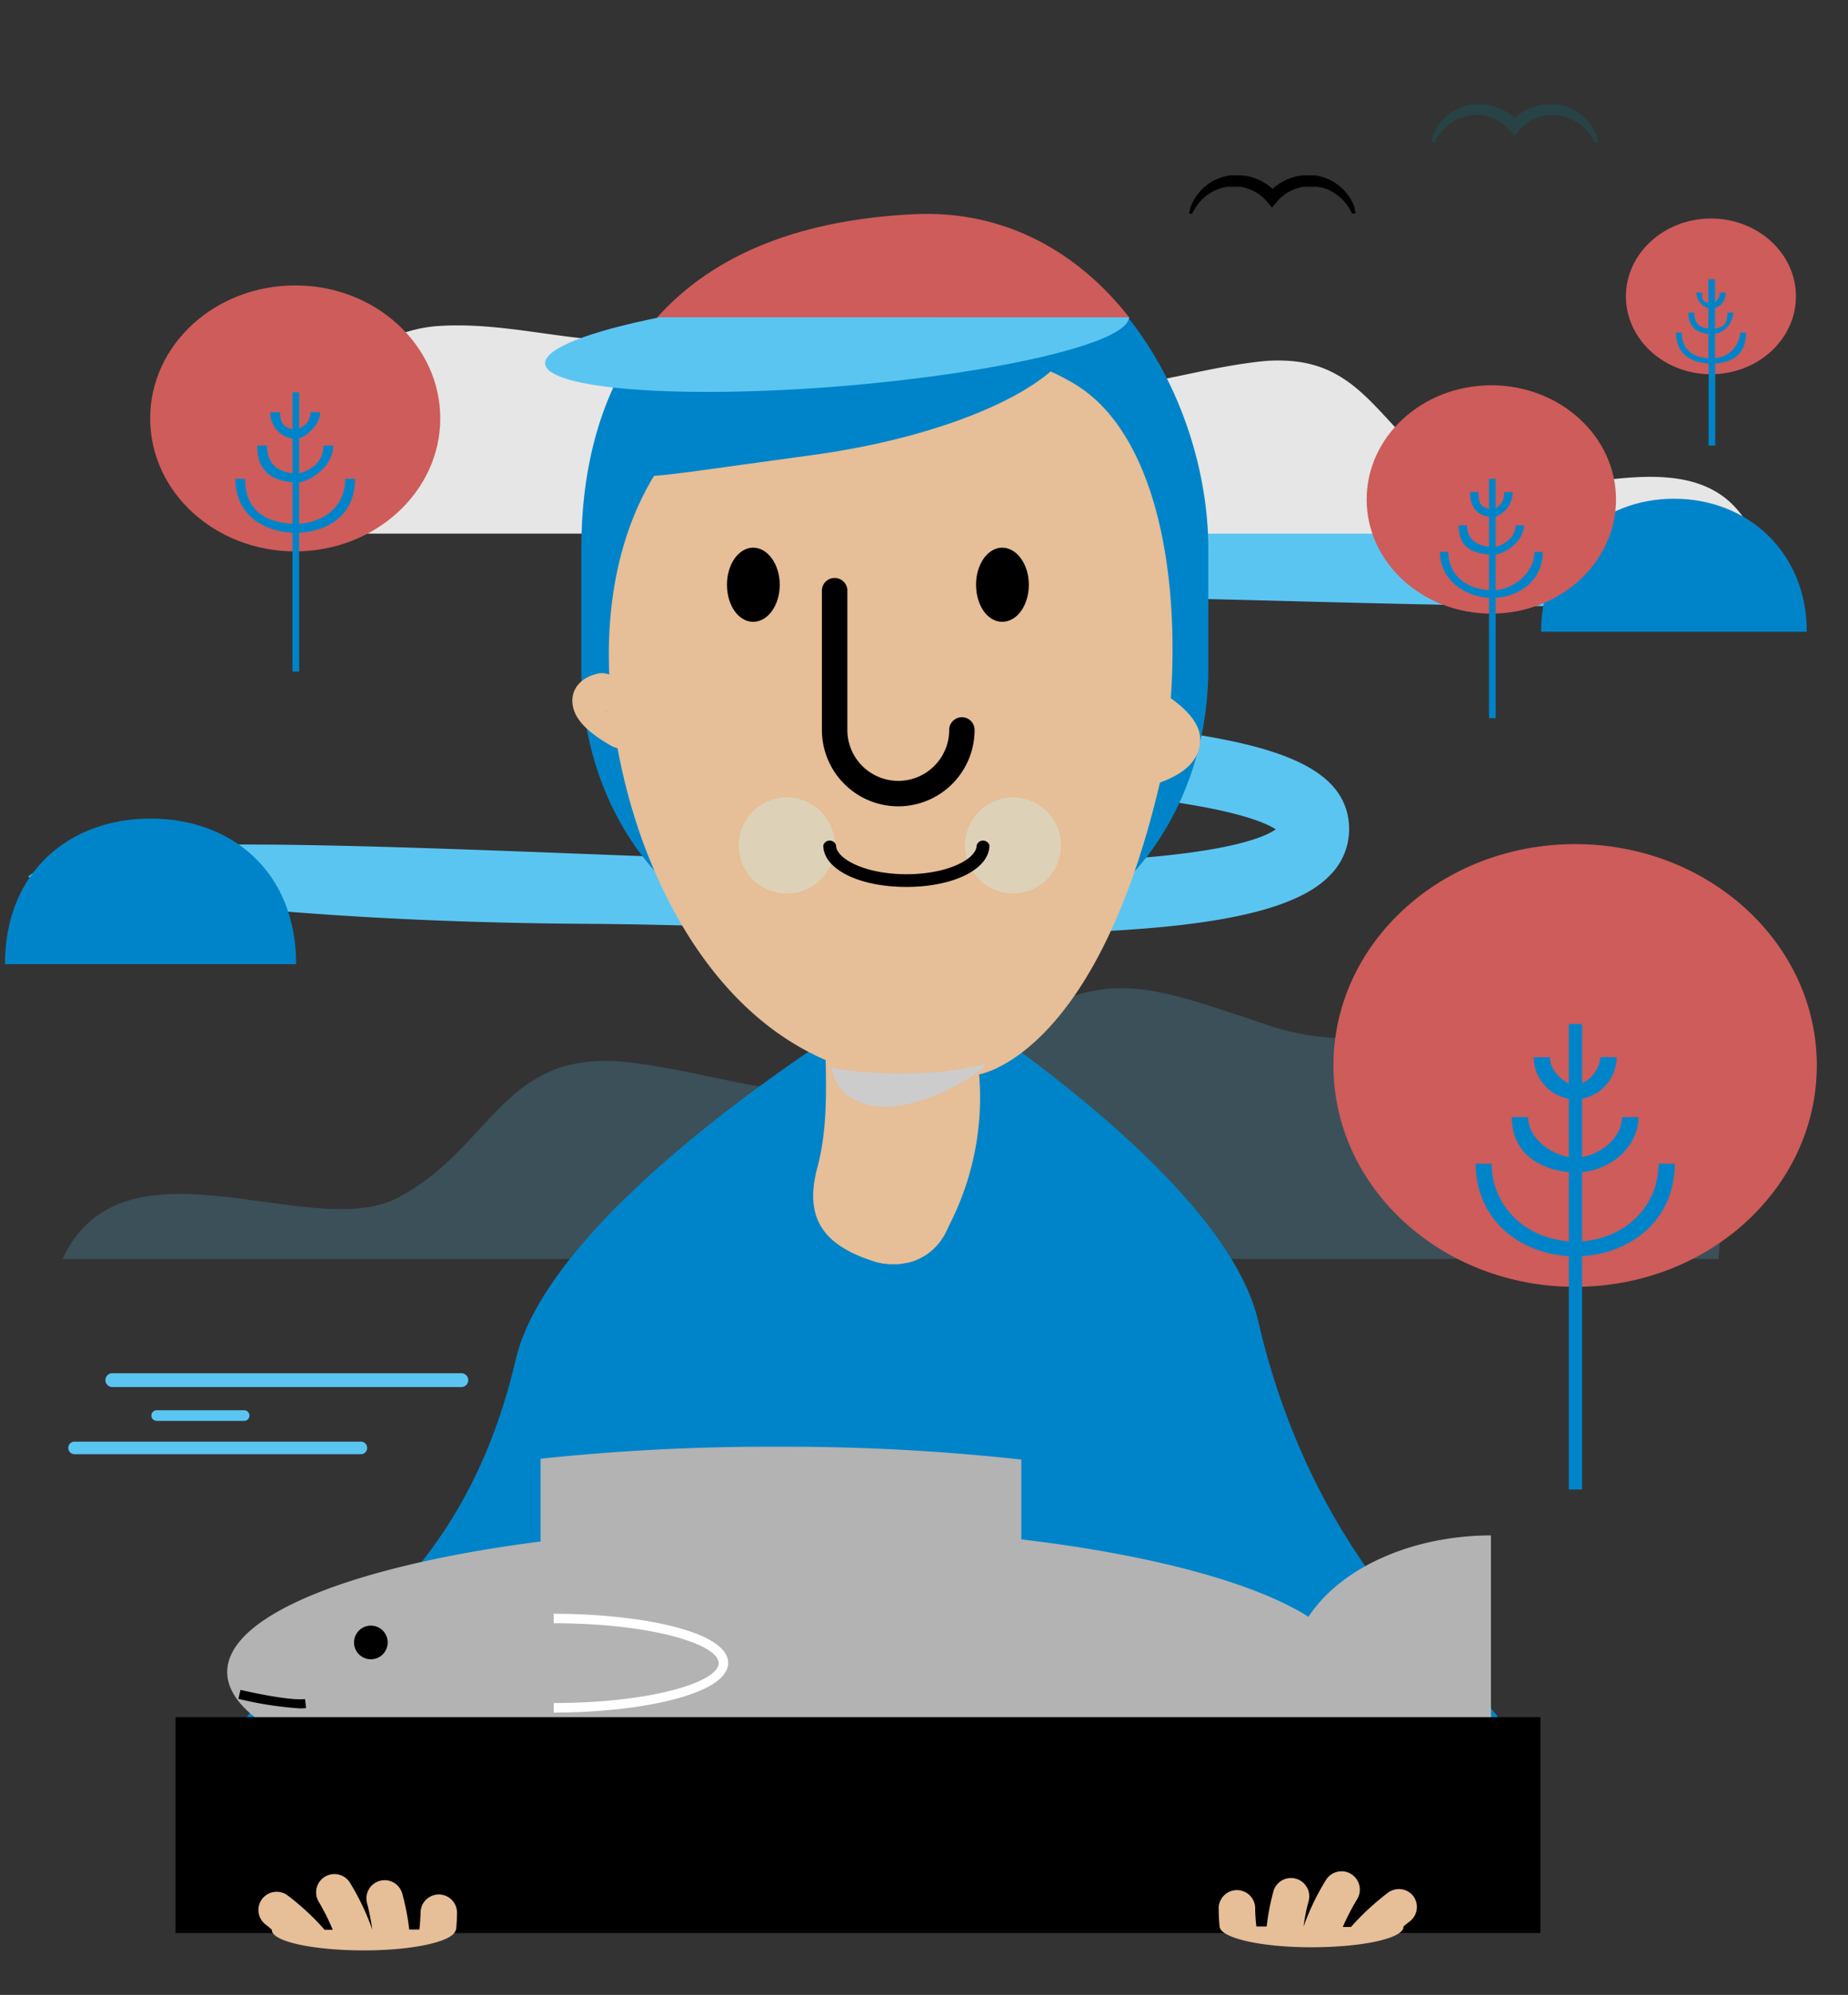 <?xml version="1.0" encoding="UTF-8"?> <svg xmlns="http://www.w3.org/2000/svg" viewBox="0 0 278 300"><rect x="0" y="0" width="278" height="300" fill="#333333" stroke="none"/><defs><style>.cls-1{isolation:isolate;}.cls-2{fill:#274346;}.cls-3{opacity:0.2;}.cls-4{fill:#5bc5f2;}.cls-5{fill:#0084c9;}.cls-6{fill:#e6e6e6;}.cls-7{fill:#e6be97;}.cls-13,.cls-8{mix-blend-mode:multiply;}.cls-9{fill:#ccc;}.cls-10{fill:#b3b3b3;}.cls-11{fill:#fff;}.cls-12{fill:#cd5c5a;}.cls-13{fill:#ddd2b7;}</style></defs><title>tyojayritt_278x300_1</title><g class="cls-1"><g id="Layer_1" data-name="Layer 1"><path d="M179.33,32.16l.19-.38.06-.12.07-.11.13-.23.14-.22.15-.21.15-.21.08-.1.09-.1.33-.38.38-.35.09-.08.1-.08.2-.16.19-.16.21-.13.22-.14a1.05,1.05,0,0,1,.21-.12l.44-.24a7.83,7.83,0,0,1,.92-.34l.24-.07a1.68,1.68,0,0,1,.24-.06l.47-.09.45,0h1c.16,0,.32,0,.48,0a7.36,7.36,0,0,1,.93.21l.23.08.22.07.44.19a5.21,5.21,0,0,1,.83.47,6.1,6.1,0,0,1,.76.58,7.06,7.06,0,0,1,.66.68l.72.85.72-.85a7.06,7.06,0,0,1,.66-.68,6.84,6.84,0,0,1,.75-.58,6.27,6.27,0,0,1,.83-.47,5.74,5.74,0,0,1,.9-.34,6,6,0,0,1,.93-.21l.23,0,.11,0h.87a1.94,1.94,0,0,1,.24,0l.49,0c.16,0,.32.06.47.09l.24,0,.24.08a7.83,7.83,0,0,1,.92.34l.44.24a2.39,2.39,0,0,1,.22.12l.2.14.22.13.19.16.2.16.1.07.09.09.38.35.33.38.09.1.08.1.15.21.15.21.14.22.13.22.07.12.06.11.19.39h.55s0,0,0-.07l-.15-.55a.74.74,0,0,0,0-.14l0-.13-.11-.27-.1-.27-.13-.26-.13-.26-.07-.13-.07-.13-.32-.49-.36-.46-.1-.12-.1-.1-.21-.21-.2-.22-.23-.19-.22-.19-.12-.1-.12-.08-.5-.34a7.65,7.65,0,0,0-1.07-.54l-.28-.11-.29-.1c-.19-.05-.39-.12-.58-.16l-.6-.12c-.1,0-.2,0-.3,0l-.31,0-.3,0h-.6l-.32,0a8.25,8.25,0,0,0-1.21.2l-.3.09-.29.09a5.59,5.59,0,0,0-.57.22,7.64,7.64,0,0,0-1.1.57,7.73,7.73,0,0,0-1,.74l-.14.13-.14-.13a7.73,7.73,0,0,0-1-.74,7.64,7.64,0,0,0-1.1-.57,6.62,6.62,0,0,0-1.16-.4,8.48,8.48,0,0,0-1.21-.2c-.21,0-.41,0-.62,0h-.34l-.27,0-.28,0-.13,0-.16,0-.63.11-.58.17-.29.09-.28.12a6.7,6.7,0,0,0-1.07.54l-.5.33-.12.09-.12.1-.23.19-.22.19-.21.21-.2.22-.11.1-.09.12-.36.46-.32.49-.08.13-.06.13-.13.26-.13.26-.11.27-.1.27-.05.13a.74.74,0,0,1,0,.14l-.14.55s0,0,0,.07Z"></path><path class="cls-2" d="M215.82,21.43l.18-.38.06-.12.07-.11.13-.23.14-.22.15-.21.16-.2.07-.11.09-.09.34-.39.37-.35.09-.08.1-.08.2-.16.2-.15.21-.14.21-.13a1.2,1.2,0,0,1,.21-.13l.44-.23a8,8,0,0,1,.93-.35l.23-.07a.93.93,0,0,1,.24-.05c.16,0,.32-.08.47-.1l.46-.05h1a3.91,3.91,0,0,1,.48.05,7.33,7.33,0,0,1,.93.2l.23.08.23.08.44.18a5.69,5.69,0,0,1,.83.47,6.84,6.84,0,0,1,.75.58,7.06,7.06,0,0,1,.66.68l.72.85.72-.85a8.5,8.5,0,0,1,.66-.68,6.1,6.1,0,0,1,.76-.58,5.21,5.21,0,0,1,.83-.47,6.81,6.81,0,0,1,.89-.34,7.36,7.36,0,0,1,.93-.21l.23,0,.11,0h.14l.25,0h.72l.49.05.48.09c.07,0,.16,0,.24.06l.23.07a7.22,7.22,0,0,1,.92.34l.44.24a1.55,1.55,0,0,1,.22.12l.21.14.21.13.2.16.19.16.1.08.1.08.37.35.34.39.08.09.08.1.15.21.16.21.13.22.14.23.06.11a.67.67,0,0,1,.06.12l.19.38h.55s0,0,0-.07l-.14-.55a.57.57,0,0,1,0-.14l0-.13-.1-.27L240,20l-.13-.26-.13-.26-.06-.13-.08-.12-.32-.5-.36-.46-.09-.11-.1-.11-.21-.21-.21-.22-.23-.19-.22-.19-.12-.1-.12-.08-.49-.34a8.37,8.37,0,0,0-1.08-.54l-.28-.11a2.46,2.46,0,0,0-.29-.09,5.54,5.54,0,0,0-.58-.17l-.6-.11a1.54,1.54,0,0,0-.3,0l-.3,0-.31,0h-.59l-.32,0a8.05,8.05,0,0,0-1.21.21l-.3.08-.3.09c-.19.07-.38.13-.57.22a7.64,7.64,0,0,0-1.1.57,7,7,0,0,0-1,.74l-.15.13-.14-.13a7.09,7.09,0,0,0-1-.74,7.53,7.53,0,0,0-1.09-.57,7,7,0,0,0-1.17-.4,8.48,8.48,0,0,0-1.21-.2l-.61,0h-.35l-.27,0-.27,0h-.14l-.15,0-.63.12c-.21,0-.4.11-.59.16l-.29.1-.28.11a8.24,8.24,0,0,0-1.07.54l-.5.34-.12.08-.11.1-.23.19-.23.19-.21.22-.2.21a.94.94,0,0,0-.1.1l-.1.12-.36.46-.32.5-.07.12-.07.13-.13.26-.13.26-.1.27-.11.27-.05.13,0,.14-.15.55s0,.05,0,.07Z"></path><g class="cls-3"><path class="cls-4" d="M246.52,156.92a23.75,23.75,0,0,0-11.17-3.34c-15.26-.85-29.25,5.76-44.48.63-22.55-7.61-24.84-8.59-46.42,4.14-19.3,11.36-32.55,3.28-50.48,1.35a27,27,0,0,0-4.35-.11c-14.38.72-16.89,13.85-29.85,20.57S19,169.91,9.6,188.91a3.17,3.17,0,0,1-.19.42h249.1C259.76,176.89,256.67,163.13,246.52,156.92Z"></path></g><path class="cls-4" d="M146.42,140.47c-16.15,0-35.58-1.4-58.13-1.54-56.39-.34-84.06-7.06-84.06-7.06,6.59-5.85,28.77-5.59,81.64-3.53,24.11.94,51.88,1.91,71.91,1.38,25.29-.67,32.28-3.66,34.13-5-1.29-.85-4.9-2.51-14.65-4-9.16-1.4-20.95-2.24-32.35-3.06-29.65-2.11-48.15-3.78-54.47-11.11a9.38,9.38,0,0,1-2.36-6.93C89.8,77.1,136.42,78.3,195.45,79.83c23.11.6,47,1.21,67.49.18l.53,10.59c-20.87,1.05-45,.43-68.3-.17-26.14-.68-50.83-1.32-69.34.37-22.27,2-26.46,6.73-27.09,9.15.87.71,4.08,2.55,14.9,4.19,9.07,1.37,20.74,2.2,32,3,35.92,2.57,56.29,4.61,57.28,16.75a9.79,9.79,0,0,1-2.84,7.73C193.66,138.36,175.33,140.47,146.42,140.47Z"></path><path class="cls-5" d="M22.65,123.1C10.55,123.1.75,131,.75,145h43.8C44.55,131,34.75,123.1,22.65,123.1Z"></path><path class="cls-5" d="M152.72,101.37c-3.66,0-6.63,3.63-6.63,6.63h13.25C159.34,105,156.38,101.37,152.72,101.37Z"></path><path class="cls-6" d="M56.61,52A20.63,20.63,0,0,1,66.36,49c13.33-.74,25.53,5,38.83.55,19.7-6.64,21.7-7.5,40.54,3.61,16.85,9.93,28.41,2.87,44.07,1.18a23.47,23.47,0,0,1,3.8-.09c12.55.63,14.75,12.09,26.06,18s35.58-9,43.81,7.64a3.92,3.92,0,0,0,.16.36H46.13C45,69.4,47.75,57.38,56.61,52Z"></path><path class="cls-4" d="M69.4,206.51H16.9a1,1,0,1,0,0,2.08H69.4a1,1,0,0,0,0-2.08"></path><path class="cls-4" d="M54.38,218.69H11.32a.95.95,0,1,1,0-1.89H54.38a.95.95,0,0,1,0,1.89"></path><path class="cls-4" d="M36.73,213.68H23.57a.8.8,0,1,1,0-1.6H36.73a.8.8,0,0,1,0,1.6"></path><path class="cls-5" d="M201.48,276.57c-.34-.4-1.52-1.56-2.46-2.49-9-8.87-30-29.62-39.11-68.49C157.74,200,140.4,185,123.38,174l16.4-25.34c13.4,8.67,45.06,30.9,49.49,50,7.08,30.47,23.2,46.37,30.94,54,4.24,4.19,7.91,7.8,8.66,13.85l-30,3.72A12.85,12.85,0,0,0,201.48,276.57Z"></path><path class="cls-5" d="M60,277.59a13.09,13.09,0,0,0,4.23-8.32L34.3,265.49c1-7.59,6.35-11.26,11.11-14.5,8.23-5.61,25.37-17.28,32.15-46.46C82,185.47,113.64,163.25,127,154.58l16.4,25.34h0c-17,11-34.36,26-36.52,31.62-9.48,40.52-34,57.25-44.52,64.39C61.5,276.55,60.37,277.32,60,277.59Z"></path><path class="cls-5" d="M182.68,268.67a37.68,37.68,0,0,0,.33-4.9V229.83c0-24.36-22.45-71.33-50.13-71.33s-50.14,47-50.14,71.33v33.94a39.54,39.54,0,0,0,.32,4.9Z"></path><path class="cls-5" d="M181.77,100.55c0,23.07-15.67,41.76-35,41.76H122.45c-19.33,0-35-18.69-35-41.76v-18c0-23.06,10.34-48.06,50.08-50,28.12-1.38,44.24,26.92,44.24,50Z"></path><path class="cls-7" d="M176.13,105c1.4-20.59-2.9-40.39-14.55-47.3a34.72,34.72,0,0,0-3.53-1.84c-6.31,5.41-19.69,10.35-35.59,12.54l-17.81,2.45c-2.12.29-4.22.54-6.27.72-5.32,8.77-7.17,19.34-6.73,29.87a2.94,2.94,0,0,0-1.61-.16c-2.54.51-4.29,2.31-3.88,4.8.42,2.66,3.31,4.63,5.65,6a4,4,0,0,0,1.09.44,89,89,0,0,0,3.2,12.35c4.44,13,13.12,28.08,28.11,34.55.1,5.45.16,10.91-1.27,16.23-2.19,8.2,1.66,12,9.15,14.23l0,0h.1a6.86,6.86,0,0,0,.73.16l.13,0c.21,0,.43.06.64.08h1.08c.12,0,.22,0,.33,0l.65-.08.54-.1.11,0a8.47,8.47,0,0,0,5.28-3.58,9.3,9.3,0,0,0,1-1.89,42,42,0,0,0,4.61-22.89c1-.21,17.82-3.74,27.2-43.89,2.85-1.05,5.58-2.69,6-5.71C181,109.09,178.46,106.68,176.13,105ZM91,107l.38-.11-.07,0C91.27,106.94,91.17,107,91,107Zm.35-.07c.2-.08.45-.11,0,0Z"></path><path class="cls-7" d="M135.13,118.87a9.59,9.59,0,0,1-9.58-9.58V88.23a9.58,9.58,0,1,1,19.15,0v21.06A9.57,9.57,0,0,1,135.13,118.87Z"></path><path d="M135.13,121.26a11.5,11.5,0,0,1-11.49-11.49V88.7a1.92,1.92,0,0,1,3.83,0v21.07a7.66,7.66,0,0,0,15.32,0,1.91,1.91,0,1,1,3.82,0A11.49,11.49,0,0,1,135.13,121.26Z"></path><path d="M154.77,87.93c0,3.08-1.76,5.58-4,5.58s-3.94-2.5-3.94-5.58,1.76-5.57,3.94-5.57S154.77,84.86,154.77,87.93Z"></path><path d="M117.3,87.93c0,3.08-1.77,5.58-4,5.58s-3.94-2.5-3.94-5.58,1.76-5.57,3.94-5.57S117.3,84.86,117.3,87.93Z"></path><g class="cls-8"><path class="cls-9" d="M148.18,160c.28,1.06-11.33,8.3-18.14,6-3.41-1.15-4.45-3-5-5.46C129.08,161.41,139.75,162.25,148.18,160Z"></path></g><path class="cls-10" d="M196.84,243.14c-8.15-5.15-23.68-9.33-43.2-11.64v-12a323.6,323.6,0,0,0-36.7-1.93,326.66,326.66,0,0,0-35.62,1.8v12.45c-27.92,3.57-47.14,11-47.14,19.63,0,9.35,22.62,17.33,54.44,20.45V278a75.16,75.16,0,0,0,14.2,1.25,77.1,77.1,0,0,0,13.78-1.16v-4.82l2.05,0a285.45,285.45,0,0,0,43.34-3.1c1,2,3.67,3.44,6.88,3.44,4,0,7.3-2.25,7.3-5a3.59,3.59,0,0,0-.2-1.14c9-2.14,16.16-4.8,20.87-7.77,4.67,7.18,15.19,12.2,27.45,12.2v-41C212,230.94,201.51,236,196.84,243.14Z"></path><path class="cls-11" d="M83.29,257.55v-1.44c14.62,0,24.82-3.15,24.82-6s-10.2-6-24.82-6v-1.43c12.72,0,26.25,2.59,26.25,7.39S96,257.55,83.29,257.55Z"></path><path d="M58.32,247a2.53,2.53,0,1,1-2.52-2.53A2.52,2.52,0,0,1,58.32,247Z"></path><rect x="26.41" y="258.24" width="205.31" height="32.46"></rect><path class="cls-7" d="M39.39,285.63a2.75,2.75,0,0,1,3.83-.62,37.22,37.22,0,0,1,5.61,5.2h1.23A35.58,35.58,0,0,0,48,286.08a2.74,2.74,0,0,1,4.61-3A36.41,36.41,0,0,1,56,290.18h0a32.6,32.6,0,0,0-.77-3.92,2.74,2.74,0,0,1,5.27-1.53,35.18,35.18,0,0,1,1.06,5.44l1.53,0c.15-1.47.18-2.49.18-2.53a2.74,2.74,0,1,1,5.48,0c0,.16,0,1.16-.14,2.61h-.07c-.26,1.7-6.31,3.06-13.76,3.06-7.61,0-13.89-1.32-13.89-3.07h.05c-.53-.47-.88-.74-.9-.76A2.75,2.75,0,0,1,39.39,285.63Z"></path><path class="cls-7" d="M212.67,285.23a2.75,2.75,0,0,0-3.83-.63,38.67,38.67,0,0,0-5.61,5.19H202a35,35,0,0,1,2.12-4.12,2.74,2.74,0,0,0-4.62-3,36.15,36.15,0,0,0-3.4,7.06h0a28.16,28.16,0,0,1,.78-3.91,2.75,2.75,0,0,0-5.27-1.55,34.45,34.45,0,0,0-1.06,5.44H189c-.17-1.48-.18-2.5-.18-2.55a2.75,2.75,0,1,0-5.49,0,26.2,26.2,0,0,0,.15,2.63h0c.26,1.69,6.32,3.05,13.76,3.05,7.62,0,13.89-1.32,13.89-3.07h-.05a11.25,11.25,0,0,1,.92-.76A2.75,2.75,0,0,0,212.67,285.23Z"></path><path class="cls-12" d="M169.94,47.82c-7.54-9.67-18.53-16.28-32.48-15.61-18.81.92-31,7-38.68,15.61Z"></path><path class="cls-4" d="M99.29,47.71c-10.66,2.13-17.47,4.71-17.29,7,.31,3.81,20.23,5.33,44.49,3.37,24-2,43.3-6.56,43.34-10.36Z"></path><path d="M36,254.81s7.2,1.72,9.94,1.38"></path><path d="M45.13,256.92a54.67,54.67,0,0,1-9.27-1.44l.32-1.34c.07,0,7.11,1.68,9.7,1.37l.17,1.36A8.36,8.36,0,0,1,45.13,256.92Z"></path><path class="cls-13" d="M125.59,127.13a7.23,7.23,0,1,1-7.22-7.21A7.22,7.22,0,0,1,125.59,127.13Z"></path><path class="cls-13" d="M159.61,127.13a7.22,7.22,0,1,1-7.22-7.21A7.22,7.22,0,0,1,159.61,127.13Z"></path><path d="M136.35,133.38c-7.13,0-12.5-2.68-12.5-6.25a1,1,0,0,1,1.92,0c0,2,4.34,4.34,10.58,4.34s10.57-2.3,10.57-4.34a1,1,0,0,1,1.92,0C148.84,130.7,143.47,133.38,136.35,133.38Z"></path><path class="cls-12" d="M273.31,160.22c0,18.39-16.27,33.3-36.36,33.3s-36.36-14.91-36.36-33.3,16.29-33.28,36.36-33.28S273.31,141.84,273.31,160.22Z"></path><path class="cls-5" d="M251.94,175H249.5c0,6-4.5,11.11-11.5,11.68v-10.4c5-.56,8.48-4.28,8.48-8.28H244c0,3-3,5.48-6,6v-8.77a6.38,6.38,0,0,0,5.19-6.25h-2.44a4.79,4.79,0,0,1-2.75,3.93V154h-2v8.93c-1-.47-2.84-1.93-2.84-3.93h-2.45a6.46,6.46,0,0,0,5.29,6.25V174c-3-.53-6.12-3-6.12-6h-2.45c0,5,3.57,7.73,8.57,8.28v10.4c-7-.56-11.6-5.68-11.6-11.68H222c0,8,6,13.35,14,13.92V224h2V188.92C246,188.34,251.94,183,251.94,175Z"></path><path class="cls-12" d="M66.23,62.92c0,11-9.76,20-21.82,20S22.59,74,22.59,62.92s9.77-20,21.82-20S66.23,51.88,66.23,62.92Z"></path><path class="cls-5" d="M53.41,72H51.94c0,4-2.94,6.45-6.94,6.79V72.55c2-.33,5.13-2.55,5.13-5.55H48.66c0,3-2.66,3.87-3.66,4.19V65.93c1-.31,3.15-1.93,3.15-3.93H46.69c0,2-1.69,2.26-1.69,2.54V59H44v5.54c-1-.28-1.86-.54-1.86-2.54H40.67A3.89,3.89,0,0,0,44,65.94V71.2c-2-.32-3.83-1.2-3.83-4.2H38.7c0,4,2.3,5.22,5.3,5.55v6.24C39,78.45,36.88,76,36.88,72H35.42c0,5,3.58,7.79,8.58,8.13V101h1V80.13C50,79.79,53.41,77,53.41,72Z"></path><path class="cls-5" d="M251.83,75c-11,0-20,8-20,20H271.8C271.8,83,262.86,75,251.83,75Z"></path><path class="cls-12" d="M243.1,75.11c0,9.48-8.39,17.17-18.76,17.17s-18.75-7.69-18.75-17.17,8.4-17.17,18.75-17.17S243.1,65.63,243.1,75.11Z"></path><path class="cls-5" d="M232.08,83h-1.26c0,3-2.82,5.46-5.82,5.75V83.39c2-.29,4.26-2.39,4.26-4.39H228c0,2-2,3-3,3.22V77.7a4,4,0,0,0,2.56-3.7H226.3c0,2-1.3,2.26-1.3,2.5V72h-1v4.51c-1-.25-1.61-.51-1.61-2.51h-1.26c0,2,.87,3.44,2.87,3.7v4.52C222,82,220.7,81,220.7,79h-1.26c0,3,1.56,4.11,4.56,4.39v5.36c-4-.29-6.13-2.75-6.13-5.75h-1.25c0,4,3.38,6.61,7.38,6.91V108h1V89.91C229,89.61,232.08,87,232.08,83Z"></path><path class="cls-12" d="M270.17,44.57c0,6.46-5.72,11.71-12.79,11.71S244.59,51,244.59,44.57s5.73-11.71,12.79-11.71S270.17,38.1,270.17,44.57Z"></path><path class="cls-5" d="M262.66,50h-.86a4.15,4.15,0,0,1-3.8,3.87V50.21A3.39,3.39,0,0,0,260.74,47h-.87c0,2-.87,2.23-1.87,2.42V46.34A2.31,2.31,0,0,0,259.58,44h-.86c0,1-.72,1.35-.72,1.52V42h-1v3.52c-1-.17-.95-.52-.95-1.52h-.86A2.51,2.51,0,0,0,257,46.34v3.08c-1-.19-2.11-.42-2.11-2.42H254c0,2,1,3,3,3.21v3.66c-3-.2-4-1.87-4-3.87h-.86c0,3,1.89,4.46,4.89,4.66V67h1V54.66C261,54.46,262.66,53,262.66,50Z"></path></g></g></svg> 